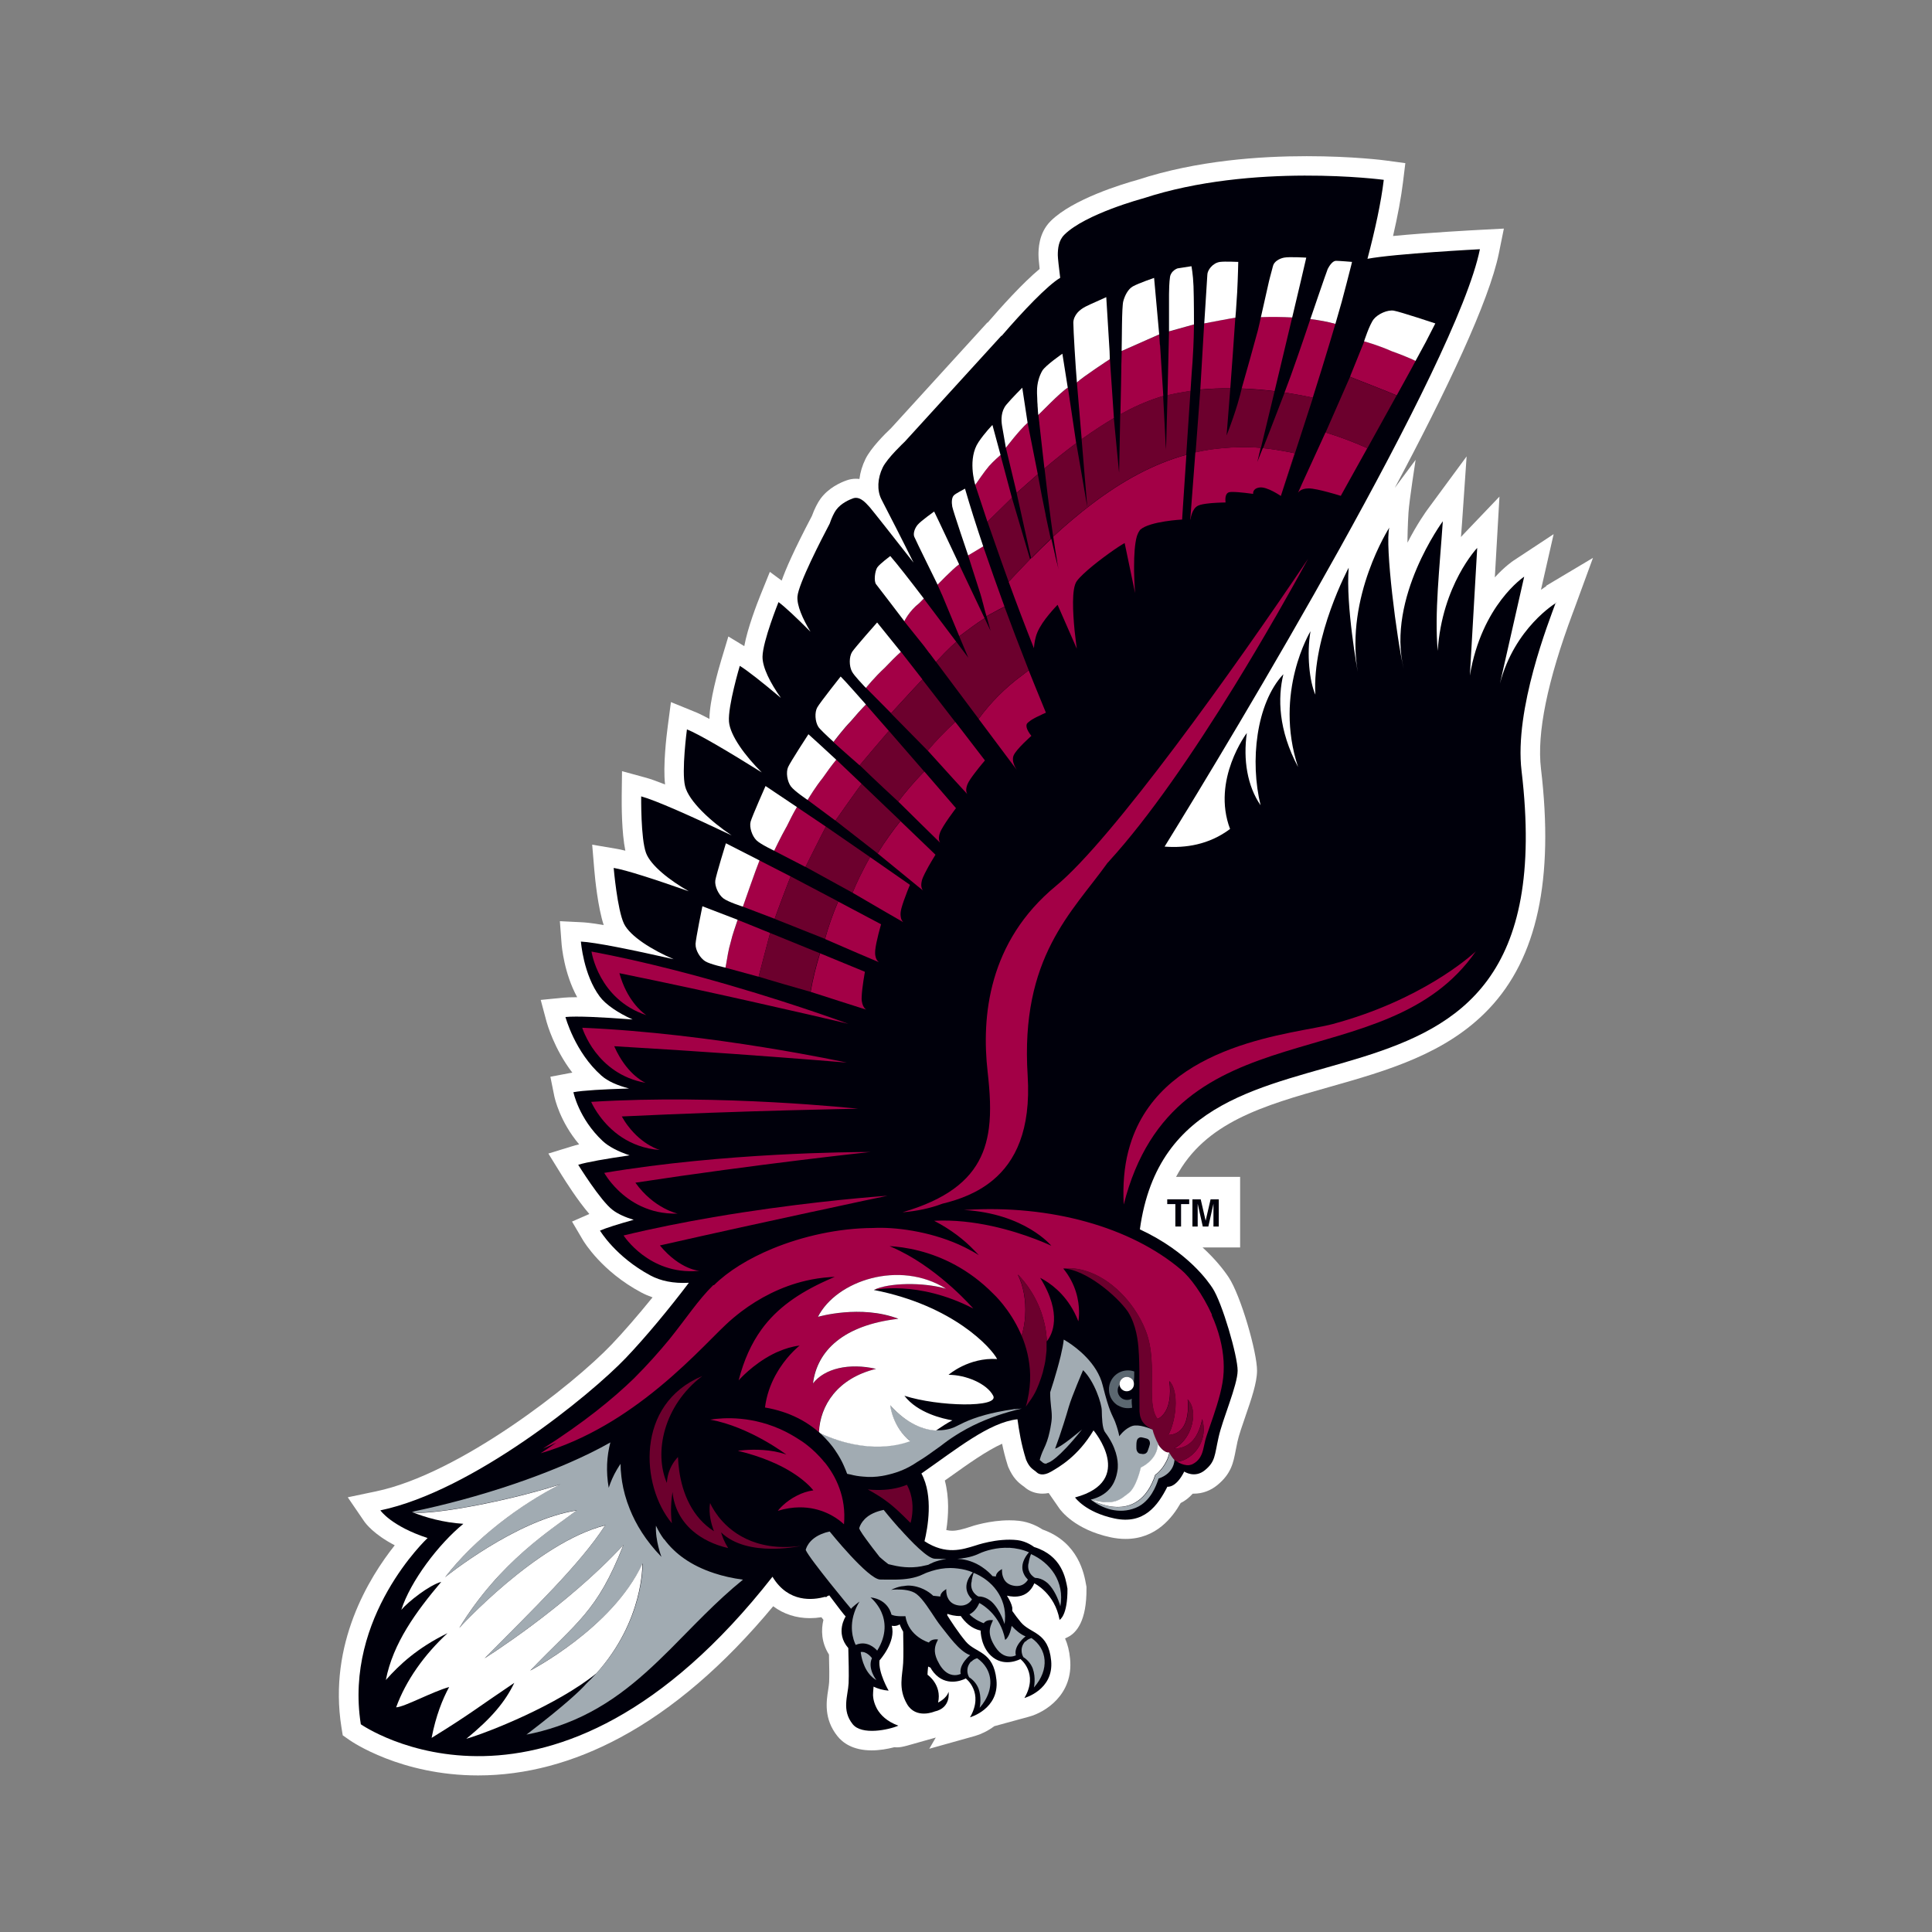<?xml version="1.0" encoding="UTF-8"?>
<svg id="Layer_1" xmlns="http://www.w3.org/2000/svg" viewBox="0 0 250 250">
  <rect x="0" y="0" width="250" height="250" fill="#808080" stroke="none"/>
  <defs>
    <style>
      .cls-1 {
        fill: #00000b;
      }

      .cls-2 {
        fill: #a30046;
      }

      .cls-3 {
        fill: #5b6770;
      }

      .cls-4 {
        fill: #a1abb2;
      }

      .cls-5 {
        fill: #fff;
      }

      .cls-6 {
        fill: #6c002d;
      }
    </style>
  </defs>
  <path class="cls-5" d="M200.07,75.87s-.29.18-.67.45l1.64-7.2-5.19,3.42c-.1.07-1.12.75-2.42,2.17l.6-10.45-4.7,4.92s-.13.13-.28.31c.05-.62.09-1.24.14-1.87l.59-8.56-5.09,6.91c-.12.17-1.29,1.77-2.56,4.25-.01-.59.03-2.39.13-3.92.1-1.53.92-6.81.92-6.8l-2.7,3.64c6.65-12.48,12.22-24.16,13.48-30.4l.64-3.16-3.22.17c-.34.02-6.52.34-11.12.79.62-2.68,1.05-5.01,1.29-6.98l.3-2.45-2.45-.33c-.18-.03-4.35-.57-10.31-.57s-14.16.53-21.88,3.06c-1.96.54-8.39,2.49-11.25,5.33-1.59,1.58-1.58,3.72-1.58,4.42,0,.16,0,.45.15,1.78-2.19,1.81-5.01,4.95-6.73,6.95l-.03-.02-12.46,13.67c-.82.77-2.62,2.57-3.32,4-.41.84-.67,1.71-.78,2.58-.15-.02-.3-.03-.45-.03-.41,0-.81.07-1.18.2-.83.29-2.37.98-3.4,2.38-.38.52-.8,1.35-1.12,2.24-2.32,4.41-3.4,6.91-3.91,8.36l-1.53-1.13-1.21,2.99c-.43,1.07-1.67,4.26-2.1,6.62l-2.06-1.25-.93,3.09c-.37,1.23-1.5,5.19-1.52,7.58-1.21-.65-1.72-.86-1.99-.96l-2.99-1.22-.42,3.2c-.16,1.23-.62,5.06-.34,7.46-1.06-.42-1.88-.71-2.46-.87l-3.11-.85-.04,3.23c-.01,1.17-.01,4.7.47,7.06-.44-.11-.81-.19-1.11-.24l-3.18-.54.27,3.22c.1,1.2.47,4.89,1.22,7.18-1.82-.31-2.51-.34-2.84-.36l-2.83-.14.21,2.82c.03.44.34,3.94,2.03,7.02h-.12c-.68,0-1.23.02-1.67.06l-2.93.29.76,2.84c.05.17.95,3.47,3.33,6.57-.13.02-.24.04-.35.06l-2.49.47.5,2.48c.08.37.73,3.31,3.22,6.27-.34.08-.64.16-.89.24l-3.09.95,1.7,2.75c.55.88,2.09,3.32,3.6,5.07l-2.24.98,1.43,2.43c.1.16,2.41,4.02,7.52,6.74.47.25.96.46,1.47.64-1.85,2.28-3.7,4.42-5.27,6.07-5.09,5.34-19.73,16.78-30.5,19.03l-3.67.77,2.11,3.09c.23.34,1.3,1.73,3.97,3.12-3.33,4.19-8.61,12.76-6.9,23.54l.17,1.05.87.61c.27.19,6.64,4.58,16.65,4.58,6.15,0,12.34-1.65,18.4-4.91,6.81-3.66,13.45-9.36,19.78-16.98,1.35,1.01,2.97,1.54,4.75,1.54.49,0,.99-.04,1.49-.12.1.12.18.24.26.34-.31,1.29-.28,2.92.72,4.49.05,1.68.05,2.93.02,3.57-.01.27-.07.61-.12.97-.24,1.51-.59,3.78,1.19,6.01.67.85,1.99,1.85,4.44,1.85,1,0,2.06-.18,2.93-.41.11.01.21.02.32.02.38,0,.78-.07,1.39-.24l3.65-1.03-.84,1.45,5.93-1.66c.7-.2,1.61-.61,2.48-1.26l4.53-1.24c2.02-.55,5.73-2.82,5.28-7.47-.1-1.06-.33-1.93-.65-2.64l.34-.17c1.13-.55,2.47-2.09,2.43-6.31v-.21s-.04-.2-.04-.2c-.24-1.39-.96-5.55-5.64-7.21-.58-.38-1.66-.96-3.01-1.12-.42-.05-.85-.07-1.3-.07-2.5,0-4.77.73-5.21.89l-.09.03c-.72.22-1.4.43-2.09.43-.2,0-.45-.02-.76-.09.29-1.87.4-4.21-.19-6.41.23-.16.45-.32.68-.48,2.41-1.72,4.73-3.37,6.73-4.28.18.88.41,1.81.73,2.82l.04.12.05.12c.59,1.36,1.24,1.93,1.87,2.39.08.06.14.1.18.13.62.57,1.47.88,2.36.88.27,0,.53-.03.8-.08l1.37,1.98c.19.28,2.02,2.76,6.65,3.75.66.14,1.31.21,1.93.21,3.97,0,6.08-2.81,7.13-4.65.49-.24,1.03-.62,1.56-1.21.05,0,.11,0,.16,0,1.1,0,2.15-.39,3.04-1.12,1.78-1.47,2.05-2.87,2.36-4.49.06-.33.14-.7.23-1.13.18-.82.61-2.07,1.03-3.28.77-2.23,1.49-4.33,1.5-5.87.02-2.36-2.1-9.75-3.68-12.12-.64-.96-1.73-2.35-3.37-3.85h4.86v-9.13h-8.29c3.75-7.07,11.33-9.23,19.83-11.63,7.45-2.11,15.14-4.29,20.67-10.13,6.23-6.58,8.42-16.74,6.72-31.06-.55-4.59.83-11.35,4.1-20.11.08-.22.15-.41.21-.56l2.42-6.61-6.04,3.6Z"/>
  <g>
    <polygon class="cls-1" points="152.83 158.71 152.83 155.81 153.88 155.81 153.88 155.19 151.04 155.19 151.04 155.81 152.09 155.81 152.09 158.71 152.83 158.71"/>
    <path class="cls-1" d="M157.02,156.33v2.38h.69v-3.52h-1.06l-.64,2.77-.64-2.77h-1.07v3.52h.68v-2.38c0-.07,0-.16,0-.29,0-.12,0-.22,0-.28l.66,2.95h.72l.66-2.95c0,.07,0,.16,0,.28,0,.12,0,.22,0,.29Z"/>
    <path class="cls-1" d="M201.35,78.02s-5.37,3.2-7.26,10.44l3.14-13.84s-5.51,3.63-7.03,12.8l.95-16.52s-4.55,4.77-5.11,13.32c-.43-4.93.25-10.72.66-16.77,0,0-7.3,9.9-5.06,19.09-.88-3.63-2.47-16.11-1.86-18.27,0,0-5.74,8.92-4.09,18.66,0,0-1.57-8.53-1.17-13.47,0,0-4.76,8.86-4.31,16.43-.77-1.72-1.14-5.26-.63-8.21,0,0-4.8,7.89-1.61,17.57-2.56-4.8-2.64-8.95-1.9-12.01-.02.04-.04.09-.06.13.03-.08.05-.12.05-.12-3.53,3.79-4.33,11.28-2.94,16.95-1.72-2.47-2.27-5.91-1.78-9.35,0,0-4.58,6.04-2.17,12.42-2.73,2.05-5.8,2.49-8.47,2.28,8.88-14.34,37.82-62.53,40.8-77.3,0,0-11.01.57-14.55,1.24.98-3.71,1.76-7.28,2.11-10.22,0,0-16.97-2.26-31.13,2.4-.04.01-7.49,2-10.21,4.71-.75.75-.84,1.8-.84,2.64,0,.37.15,1.64.31,2.93-1.64.97-4.81,4.3-7.61,7.55l.03-.09-12.52,13.73c-.09.09-2.26,2.12-2.86,3.34-.69,1.41-.76,2.98-.18,4.12l.31.61c.72,1.39,2.16,4.18,3.85,7.59-2.22-2.84-5.25-6.68-5.66-7.16-.64-.73-1.19-1.22-1.79-1.22-.12,0-.24.02-.36.06-.45.16-1.56.62-2.2,1.5-.25.33-.59,1.03-.84,1.78-1.04,1.97-4.05,7.8-4.17,9.44-.08,1.15.66,2.85,1.69,4.55-1.83-1.84-3.3-3.22-4.14-3.84,0,0-2.04,5.06-2.07,7.06-.02,1.4,1.02,3.43,2.38,5.34-2.39-2.01-4.31-3.53-5.32-4.15,0,0-1.56,5.23-1.4,7.22.14,1.8,2.12,4.47,4.24,6.57-4.4-2.75-8.1-4.93-9.68-5.57,0,0-.72,5.41-.24,7.35.47,1.94,3.34,4.58,6,6.35,0,0,.02.01.03.02-5.32-2.53-9.9-4.56-11.71-5.05,0,0-.07,5.46.63,7.33.6,1.61,3.04,3.53,5.53,4.95-4.47-1.57-8.14-2.76-9.72-3.02,0,0,.47,5.44,1.34,7.23.8,1.63,3.66,3.4,6.42,4.58-5.52-1.25-10.18-2.19-12-2.28,0,0,.32,4.3,2.45,7.13.78,1.04,2.37,2.11,4.24,2.95-4.06-.31-7.28-.46-8.69-.32,0,0,1.21,4.54,4.65,7.58.83.74,2.08,1.28,3.58,1.67-3.35.1-5.97.25-7.2.48,0,0,.69,3.41,3.78,6.31.75.71,2.01,1.37,3.49,1.86-3.1.45-5.51.87-6.65,1.22,0,0,2.87,4.65,4.46,5.85.65.5,1.61.94,2.72,1.27-2,.56-3.54,1.04-4.36,1.4,0,0,2,3.38,6.54,5.81,1.29.69,2.94,1.05,4.96.94-2.56,3.38-5.58,7.02-8.13,9.7-4.63,4.86-19.89,17.26-31.79,19.75,0,0,1.4,2.04,6.11,3.58,0,0-10.85,10.14-8.64,24.1,0,0,24.71,17.34,53.27-19.09,2.06,3.42,5.29,3.02,6.78,2.6.05.04.13.03.28-.01v-.07c.11-.04.21-.08.29-.11,1.08,1.45,1.97,2.6,2.12,2.73,0,0-1.4,2.1.34,4.09.04,1.44.09,3.51.04,4.54-.08,1.66-.93,3.49.53,5.31,1.17,1.46,4.64.74,5.91.19-1.49-.54-2.3-1.38-2.75-2.15-.04-.09-.09-.17-.13-.26-.42-.86-.4-1.58-.4-1.58,0-.15.02-.54.07-1.06.55.27,1.2.46,1.95.52,0,0-1.37-2.34-1.18-3.92,0,0,2.17-2.4,1.58-4.48,0,0,.56.14,1.03-.18,0,0,.14.41.45.95.03,1.39.05,3.13,0,4.04-.09,1.66-.67,3.29.49,5.31,1.16,2.02,3.57.98,3.57.98,2.18-.47,1.81-2.55,1.81-2.55-.24.87-1.35,1.39-1.35,1.39.52-2.32-1.37-3.6-1.37-3.6,0-.15.02-.54.08-1.06.1.05.2.09.3.14.24.44.58.88,1.05,1.23,1.65,1.22,3.52.17,3.52.17,0,0,2.41,1.82.55,5.03,0,0,3.8-1.07,3.42-4.84-.39-3.77-2.68-3.43-3.97-4.97-1.02-1.22-2.03-2.8-2.4-3.4,0-.06.02-.12.02-.18.31.11.99.32,1.73.28.54.79,1.38,1.64,2.57,1.88,0,0-.01,2.27,1.63,3.5,1.64,1.23,3.52.19,3.52.19,0,0,2.4,1.84.52,5.04,0,0,3.81-1.04,3.46-4.82-.36-3.78-2.65-3.45-3.94-5-.38-.45-.75-.96-1.09-1.44,0-.14,0-.28,0-.43-.07-.42-.33-.97-.69-1.55,1,.24,2.73.32,3.54-1.6,0,0,2.66,1.29,3.27,4.73,0,0,1.05-.51,1.02-4.04-.24-1.37-.73-4.28-4.32-5.39,0,0-.94-.75-2.17-.89-2.61-.3-5.45.71-5.45.71-1.67.51-3.78,1.24-6.56-.57.4-1.63,1.19-5.86-.4-8.76,4.59-3.19,8.77-6.61,12.43-7.02.21,1.49.47,3.2,1.12,5.25.49,1.14.92,1.2,1.42,1.66.19.17.77.48,1.81-.13,1.04-.61,3.46-1.95,5.49-5.34,0,0,5.54,6.54-2.39,8.68,0,0,1.33,1.92,5.11,2.72,3.79.8,5.57-1.61,6.84-4.11,0,0,1.1.21,2.18-1.96,0,0,1.36.92,2.69-.19,1.34-1.11,1.22-1.85,1.75-4.23.52-2.38,2.45-6.73,2.47-8.63.01-1.9-2.01-8.84-3.26-10.71-.48-.72-3.1-4.65-9.39-7.58,4.65-33.77,55.74-5.93,49.39-59.32-.96-8.01,3.56-19.4,4.44-21.82Z"/>
  </g>
  <path class="cls-3" d="M144.69,181.87c.57.34,1.21.42,1.81.29-.04-.33-.08-.76-.05-1.17-.37.21-.83.22-1.23-.01-.58-.35-.77-1.1-.42-1.68.02-.03.04-.07.06-.1-.02-.19.02-.4.13-.57.26-.44.84-.59,1.28-.32.24.15.39.38.44.64,0,0,0,0,0,0,0,0,0,.01,0,.02.05-.52.07-1.06.06-1.5-1.08-.38-2.31.03-2.93,1.06-.26.44-.37.92-.34,1.39.04.79.46,1.54,1.19,1.97Z"/>
  <g>
    <path class="cls-2" d="M149.06,184.95s-.01,0-.02,0l.06.03c-.12-.07-.27-.16-.41-.25.13.08.26.16.37.23Z"/>
    <path class="cls-2" d="M104.88,128.34c1.21.39,2.49.8,3.64,1.17,1.15.37,2.15.69,2.82.9.43.13.72.22.8.25,0,0,0,0-.02,0-.07-.03-.28-.17-.44-.52-.07-.16-.13-.36-.17-.63-.02-.14-.02-.31-.01-.51.04-1.2.42-3.24.42-3.24,0,0-.02,0-.04-.02,0,0-.02,0-.03-.02-.39-.16-2.24-.92-4.71-1.94-.04-.01-.07-.03-.11-.05-.3-.12-.6-.25-.91-.37-.54,1.73-.94,3.39-1.22,4.99Z"/>
    <polygon class="cls-2" points="163.43 57.99 163.43 57.99 163.43 57.99 163.43 57.99 163.43 57.99"/>
    <path class="cls-2" d="M167.57,58.66s-.02,0-.02,0h0s.02,0,.02,0h0Z"/>
    <path class="cls-2" d="M154.05,67.23s.14-1.38.96-1.79c.31-.16.89-.25,1.5-.31.1-.01.2-.02.3-.03.91-.07,1.78-.08,1.78-.08,0,0-.11-.67.12-1.06.08-.13.19-.23.36-.27.09-.02.2-.03.33-.03.92-.02,2.76.25,2.76.25,0,0-.14-.69.83-.83.96-.14,2.75,1.1,2.75,1.1,0,0,0,0,0,0l1.79-5.53c-.53-.12-1.06-.22-1.59-.31-.3-.05-.61-.1-.91-.15-.54-.08-1.09-.16-1.62-.21-.05.12-.1.26-.15.37.01-.03.02-.06.03-.08-.01.03-.02.06-.03.08-.25.63-.45,1.13-.57,1.43,0,0,.03-.14.1-.39.07-.28.17-.69.29-1.22l-.03.12c-.22.94-.36,1.49-.36,1.49l.36-1.49c.03-.11.05-.22.08-.34-1.75-.15-3.44-.11-5.09.05-.47.05-.94.09-1.4.16-.66.1-1.31.22-1.96.37h0s-.66,8.69-.66,8.69Z"/>
    <path class="cls-2" d="M133.42,72.23s-.09.09-.13.13c-.08.08-.58.6-1.15,1.21-.54.57-1.08,1.13-1.62,1.72,1.01,2.77,2.11,5.68,3.27,8.59.05-.64.16-1.37.44-2.04.33-.79.94-1.65,1.5-2.32.6-.73,1.12-1.26,1.12-1.26l2.49,5.68s-.15-1.02-.29-2.37c-.11-1.13-.21-2.49-.2-3.68.01-1.2.14-2.23.49-2.7.19-.26.48-.57.83-.9,1.45-1.38,3.94-3.16,5-3.81.15-.09.27-.16.36-.21l1.35,6.47s-.1-1.28-.13-2.84c0-.19,0-.39,0-.6,0-1.41.08-2.94.36-3.91.02-.08.05-.14.08-.21.06-.18.14-.32.22-.44.05-.07.09-.15.14-.2,0,0,0,0,0,0,0,0,0,0,0,0,1.24-1.1,5.42-1.31,5.42-1.31,0,0,0-.01,0-.04,0,0,0-.01,0-.02,0-.1.02-.33.04-.66.01-.17.02-.37.04-.6,0-.06,0-.11.01-.17.1-1.55.27-4.12.46-6.89-4.29,1.18-8.32,3.4-12.25,6.39-1.67,1.27-3.33,2.67-4.98,4.2.16,1.11.32,2.15.48,3.06,0,.03,0,.05.01.08,0,.06.02.12.03.17,0,.06.02.11.03.17,0,.01,0,.02,0,.04,0,.03.01.06.02.1.01.07.02.13.04.19,0,.04.02.08.02.11.01.06.03.13.04.19,0,0,0,0,0,0,0,.04.01.07.02.11.01.05.02.1.03.15,0,.01,0,.03,0,.04,0,.02,0,.04.01.06,0,0,0,.02,0,.03.02.07.03.13.04.2,0,.02.01.05.02.08.01.06.03.13.04.19,0,.02.01.05.02.07.02.07.03.13.05.19,0,.02,0,.03.01.05,0,.04.02.08.03.12,0,0,0-.02,0-.03,0,0,0,0,0,0,0-.01,0-.02,0-.04,0,0,0-.01,0-.02,0,0,0-.01,0-.02,0-.01,0-.03-.01-.04,0,0,0-.01,0-.02,0-.02-.01-.05-.02-.07,0-.03-.02-.06-.03-.1,0-.03-.01-.06-.02-.09,0,0,0-.02,0-.03,0-.03-.01-.06-.02-.09,0,0,0-.02,0-.03-.01-.03-.02-.06-.03-.1,0-.03-.02-.07-.03-.11-.01-.05-.03-.11-.04-.16-.01-.04-.02-.08-.03-.13,0,0,0,0,0-.01-.01-.05-.03-.11-.04-.17,0-.04-.02-.09-.03-.13-.02-.08-.04-.15-.06-.23-.01-.04-.02-.07-.03-.11-.02-.09-.05-.19-.07-.28,0-.04-.02-.06-.03-.1-.02-.11-.05-.22-.08-.33,0-.03-.01-.06-.02-.09-.03-.13-.07-.27-.1-.41,0-.01,0-.02,0-.03-.15-.64-.32-1.36-.5-2.16h0s0,0,0,0c-.82.77-1.64,1.58-2.46,2.41-.03.03-.06.06-.09.09ZM137.22,74.86s.01.04.02.06c0-.01,0-.03-.01-.04,0,.02.01.05.02.08,0,0,0-.03-.02-.09,0,0,0,0,0,0,0,0,0,0,0,0,0,0,0,0,0,0Z"/>
    <polygon class="cls-2" points="109.64 190.73 109.64 190.73 109.64 190.73 109.64 190.73 109.64 190.73"/>
    <path class="cls-2" d="M106.69,189.22c-1.54-1.92-3.21-2.9-3.21-2.9-.21-.14-.42-.26-.62-.39-.42-.25-.83-.48-1.24-.69-4.15-2.06-7.96-1.82-9.72-1.54,5.1.92,9.85,4.52,9.85,4.52,0,0,0,0,0,0h0c-1.95-.7-4.18-.67-5.39-.58-.55.04-.88.09-.88.09.79.19,1.52.4,2.2.62.68.22,1.31.45,1.88.69.29.12.56.24.83.36.8.37,1.48.74,2.07,1.11,1.54.96,2.4,1.86,2.79,2.34h0s0,0,0,0c-.79.11-1.49.36-2.08.66-.79.39-1.42.87-1.84,1.26-.45.41-.68.73-.68.73,1.01-.31,1.94-.44,2.78-.45,2.82-.03,4.72,1.29,5.45,1.9.22.18.33.3.33.3.16-1.77-.1-3.32-.59-4.67-.48-1.34-1.18-2.46-1.92-3.37Z"/>
    <path class="cls-2" d="M83.62,131.35s-.04-.02-.1-.07c-.47-.33-2.41-1.87-3.37-5.35,6.14,1.25,11.98,2.52,16.83,3.61,2.94.66,5.52,1.25,7.58,1.72,1.9.44,3.36.79,4.24.99.63.15.97.23.97.23,0,0-.26-.1-.75-.27-2.6-.94-11.63-4.11-22.15-6.78-3.35-.85-6.84-1.65-10.33-2.3,0,0,.9,6.18,7.09,8.23Z"/>
    <path class="cls-2" d="M190.92,123.15c-.75.69-7.09,6.3-18.47,9.36-4.78,1.29-21.58,2.28-26.01,15.01-.16.47-.31.96-.44,1.46-.26,1.01-.44,2.08-.54,3.23-.1,1.15-.12,2.37-.05,3.66,6.58-26.01,33.91-15.85,45.58-32.8,0,0-.02.02-.07.07Z"/>
    <path class="cls-2" d="M75.73,133.95c.13.29.31.63.52,1s.48.77.79,1.18c1.25,1.64,3.3,3.42,6.51,3.99,0,0-1.83-.73-3.4-3.42-.23-.4-.46-.83-.67-1.32h0c5.52.32,10.81.67,15.36.99,8.69.62,14.73,1.13,14.74,1.13,0,0-17.42-3.8-34.24-4.51,0,0,.03.09.09.26.06.17.16.4.29.69Z"/>
    <path class="cls-2" d="M76.5,142.58s.15.36.48.91c.16.27.37.59.63.94,1.27,1.73,3.73,4.09,7.8,4.38-.04,0-2.24-.59-4.15-3.12-.28-.36-.54-.77-.8-1.22,16.08-.77,30.57-1,30.57-1,0,0-17.72-1.94-34.52-.89Z"/>
    <path class="cls-2" d="M87.62,157.04s.05,0,.07,0c0,0-3.07-.64-5.47-4,15.91-2.43,30.39-3.97,30.39-3.97,0,0-.07,0-.2,0-2.02,0-18.66.08-34.22,2.7,0,0,.57,1.05,1.76,2.21,1.52,1.49,4.04,3.15,7.67,3.06Z"/>
    <path class="cls-2" d="M106.01,156.62c1.01-.22,1.96-.42,2.82-.61.58-.12,1.12-.24,1.62-.35.5-.11.97-.21,1.39-.3.43-.09.81-.17,1.15-.24,1.19-.25,1.85-.39,1.85-.39,0,0-.28.02-.8.06-2.65.2-11.56.97-21.74,2.71-3.78.65-7.74,1.43-11.61,2.37,0,0,3.27,5.09,9.56,4.59.1,0,.19,0,.29-.01,0,0-2.52-.11-5.15-3.29,7.36-1.67,14.29-3.18,19.57-4.32.35-.08.7-.15,1.04-.22Z"/>
    <path class="cls-2" d="M165.04,79.85c1.5-2.61,2.92-5.15,4.23-7.54-9.64,14.36-25.42,36.39-32.61,42.31-8.79,7.24-9.67,16.94-8.86,24.08.3,2.65.45,5.1.16,7.3-.06.44-.13.87-.23,1.3-.19.85-.45,1.65-.82,2.42-1.45,3.07-4.44,5.49-10.13,7.15,1.84-.15,3.58-.51,5.16-1.11,2.21-.53,4.57-1.41,6.54-3.05,2.88-2.4,4.94-6.43,4.5-13.52-.98-15.36,5.77-21.15,10.33-27.53,0-.01.02-.02.03-.03.06-.07.13-.14.2-.21,0,0,0,0,0,0,0,0-.01,0-.02.01,0,0,0,0,0,0,0,0,0,0,0,0,5.18-5.67,10.91-14.06,16.18-22.61,1.85-3.01,3.65-6.04,5.34-8.98Z"/>
    <path class="cls-2" d="M156.84,170.15c-1.25-2.75-2.84-4.86-3.97-5.82-6.54-5.57-16.95-8.46-27.91-7.77-.08,0-.16,0-.24.01,7.92.46,11.32,4.63,11.32,4.63h0s0,0,0,0c0,0-.79-.38-2.11-.88-2.76-1.05-7.87-2.63-13.05-2.35,2.19,1.14,3.89,2.46,5.23,3.87.18.19.38.38.55.58,0,0,0,0,0,0,0,0,0,0,0,0-.31-.2-.63-.39-.96-.57,0,0,0,0-.01,0-.53-.29-1.07-.57-1.62-.81-3.9-1.73-8.31-2.29-11.1-2.14-4.44.02-9.08,1.05-13.03,2.68-3.07,1.27-5.73,2.91-7.55,4.72h0s-.07,0-.1,0c-1.97,1.94-3.46,4.26-5.69,7.03-1.29,1.56-2.78,3.25-4.57,5.04-2.78,2.69-6.49,5.71-11.79,9.09.58-.24,1.16-.5,1.74-.78,0,0,0,0,0,0,0,0,0,0,0,0-.65.45-1.32.91-2.02,1.37.74-.21,1.47-.45,2.19-.72,2.87-1.05,5.52-2.45,7.94-4,1.21-.78,2.35-1.59,3.43-2.41,4.87-3.71,8.43-7.66,10.39-9.5.61-.58,1.29-1.15,2.01-1.7,2.3-1.74,5.15-3.25,8.38-4,1-.23,2.03-.39,3.1-.46.21-.01.41-.03.62-.04h0c-.36.15-.71.31-1.06.47-3.66,1.66-6.43,3.6-8.42,6.34-1.3,1.8-2.28,3.94-2.96,6.59,0,0,1.79-2.06,4.45-3.41.14-.07.27-.14.41-.2.09-.04.19-.08.29-.12.85-.37,1.77-.66,2.74-.77h0s0,0,0,0c0,0-1.35,1.04-2.58,2.93-.15.24-.3.48-.45.75-.04.08-.09.15-.13.23-.61,1.14-1.12,2.52-1.32,4.1.79.13,1.53.32,2.22.54.35.11.68.23,1,.36,1.53.62,2.77,1.43,3.77,2.31-.01,0-.02-.02-.03-.03.17-3.39,2.33-6.93,7.39-8.17-3.52-.8-6.68-.04-8.16,1.88.53-4.24,3.95-7.54,11.05-8.36-4.88-1.87-10.41-.25-10.41-.25,2.4-4.7,10.58-7.41,16.57-3.64-2.96-.88-7.45-.79-9.34.16,0,0,5.68-1.33,12.89,2.39,0,0-4.13-4.79-9.48-7.45-.44-.22-.89-.43-1.35-.62.93.05,2.29.2,3.9.62,2.8.73,6.33,2.29,9.55,5.57,0,0,2.1,1.92,3.51,5.1.05.1.09.21.13.31.25-.84.41-1.72.46-2.6v-.06c.11-1.87-.21-3.74-.96-5.26,0,0,0,0,.01.01,0,0,0,0,.01.01,0,0,.02.02.03.03,0,0,.01.01.02.02.02.02.04.04.07.07,0,0,0,0,0,0,.03.03.06.06.1.1,0,0,.02.02.03.03.03.03.06.06.09.1.01.01.03.03.04.04.04.04.08.09.12.14,0,0,.01.02.02.03.05.06.11.12.16.19.01.01.02.03.04.04.04.05.09.11.14.17.02.02.03.04.05.07.05.06.1.13.15.2.01.02.03.03.04.05.06.09.13.18.2.27.01.02.02.03.03.05.05.08.11.16.17.25.02.03.04.05.05.08.05.08.11.17.16.25.02.02.03.05.05.07.07.11.14.23.21.35,0,0,0,.02.01.02.06.11.12.22.19.34.02.03.04.07.05.1.05.1.11.2.16.31.01.03.03.07.05.1.13.27.26.56.38.86.01.04.03.07.04.11.05.12.09.24.14.36.01.04.03.08.04.12.11.32.21.65.3.99.01.04.02.08.03.12.03.14.07.27.1.42,0,.05.02.09.03.14.03.16.07.32.09.49,0,.02,0,.04.01.06.03.19.05.38.08.58,0,.04,0,.07.01.11.01.16.03.32.04.48,0,.05,0,.1,0,.16,0,.06,0,.11,0,.16.03-.03.06-.07.1-.12.56-.74,2.01-3.37-.94-8.11.01,0,.03.01.04.02,1.23.64,3.08,1.95,4.38,4.45.19.36.36.75.52,1.16,0,0,.07-.35.09-.93,0-.12,0-.24,0-.37-.02-1.33-.37-3.49-2.04-5.53h0s0,0,0,0c1.85-.18,3.67.4,5.31,1.44,1.48.95,2.81,2.27,3.83,3.77.61.88,1.11,1.82,1.49,2.77.58,1.45.76,3.01.81,4.51.09,2.88-.29,5.58.74,6.97.17-.07.32-.16.46-.27.01-.01.03-.02.04-.03.03-.03.05-.06.08-.09.98-.9,1.21-2.79.95-4.51,0,0,0,0,0,0h0c1.35,1.35.84,5.27-.13,6.98,1.17-.04,1.82-.69,2.17-1.5.58-1.34.34-3.1.34-3.1,0,0,0,0,0,0,0,0,0,0,0,0,.93.94.9,2.81.15,4.33-.41.83-1.04,1.57-1.85,1.98-.01.02-.02.02-.03.03,0,0-.02.02-.03.03,1.92-.02,2.83-1.32,3.28-2.53.18-.47.29-.93.36-1.29,0,0,0,0,0,0,0,0,0,0,0,0,.31,1.06.23,2.03-.08,2.84-.58,1.56-2,2.57-3.18,2.67,0,0,.01,0,.01,0,0,0,0,0,.01,0l.28.15c.37.18.84.34,1.29.29.02,0,.05-.02.07-.02.12-.02.25-.05.36-.11.43-.22.71-.49.92-.8.42-.62.51-1.39.71-2.23.21-.85.91-2.61,1.51-4.57.29-.94.56-1.93.72-2.88.33-1.86.18-3.83-.3-5.72-.27-1.07-.64-2.11-1.09-3.1Z"/>
    <path class="cls-2" d="M98.17,126.38s0,0,0,0c0,0,1.16-4.49,1.44-5.49.02-.07.04-.13.05-.16-.33-.13-.66-.27-.99-.4-.59-.24-1.16-.47-1.72-.7-.52-.21-1.02-.41-1.5-.6h0s0,0,0,0c-.29.89-.66,1.87-.88,2.83-.36,1.16-.46,2.13-.59,2.81l-.1.55h0s4.29,1.17,4.29,1.17Z"/>
    <path class="cls-2" d="M111.25,99.02h0s0,0,0,0c0,0,0,0,0,0,0,0,.06-.07.16-.19.58-.69,2.53-3.01,3.32-3.91.14-.17.25-.29.3-.33-1.05-1.21-2.08-2.38-2.98-3.41-.66.66-1.34,1.43-1.97,2.18-.88.92-2,2.38-2.23,2.67,1.35,1.24,2.95,2.62,3.31,2.94l.08.07Z"/>
    <path class="cls-2" d="M119.46,99.97c-1.21,1.26-2.28,2.51-3.22,3.76.19.18.38.37.57.56,1.61,1.59,3.28,3.24,4.19,4.12.18.18.34.33.45.44,0,0,0,.01.01.01.01.01.02.02.03.03.04.03.07.06.1.09.03.03.07.07.08.08,0,0-.21-.23-.17-.72.01-.17.05-.36.14-.6.34-.92,2.06-3.16,2.06-3.16,0,0,0,0-.01-.02t0,0c-.21-.24-1.9-2.21-4.08-4.73-.04.05-.09.09-.13.14Z"/>
    <path class="cls-2" d="M114.01,119.59s0,0-.02,0c0,0,0,0,0,0-.25-.13-2.55-1.36-5.53-2.93-.71,1.67-1.27,3.28-1.7,4.85.77.34,1.57.68,2.35,1.02.39.17.77.33,1.13.49s.72.31,1.05.45c1.32.57,2.29.98,2.47,1.05,0,0-.13-.07-.26-.25-.09-.13-.18-.33-.23-.61-.02-.11-.03-.22-.03-.35,0-.09,0-.19.01-.31.1-1.14.76-3.39.76-3.39Z"/>
    <path class="cls-2" d="M102.31,113.41c-.63-.33-2.33-1.2-4.04-2.07-.4.92-2.15,5.98-2.15,5.98l4.12,1.57c.13-.42,1.86-5.02,2.07-5.49Z"/>
    <path class="cls-2" d="M103.99,112.07l.24.11s2.38-4.77,2.64-5.21c0,0-.01,0-.02-.02-.6-.41-2.16-1.46-3.74-2.52-.47.8-.93,1.7-1.35,2.57-.74,1.31-1.59,3.09-1.59,3.09l3.78,1.95s.04.02.04.02Z"/>
    <path class="cls-2" d="M116.6,118.83c-.05-.19-.09-.43-.06-.76.01-.15.06-.35.11-.56.15-.56.41-1.28.64-1.87.04-.09.07-.18.1-.27.2-.51.36-.87.36-.87,0,0-.9-.63-2.3-1.6-.14-.1-.3-.21-.46-.32-.58-.4-1.22-.85-1.91-1.33-.16-.11-.32-.22-.49-.34,0,0,0,0,0,0-.49.85-.92,1.69-1.33,2.52-.34.7-.66,1.4-.94,2.09,2.9,1.7,6.25,3.64,6.58,3.82,0,0-.2-.14-.31-.51Z"/>
    <path class="cls-2" d="M107.83,105.99l.28.19h0s.39-.55.9-1.28c.1-.14.2-.28.3-.43.04-.06.08-.11.12-.17.22-.31.45-.63.67-.94.66-.93,1.27-1.77,1.4-1.93-.15-.14-.28-.27-.43-.41-1.01-.96-1.99-1.89-2.86-2.72-.6.72-1.2,1.54-1.75,2.35-.92,1.15-1.69,2.42-1.96,2.86l3.12,2.32.21.15Z"/>
    <path class="cls-2" d="M113.6,110.36s-.03.05-.04.07c0,0,0,0,0,0,1.95,1.6,4.13,3.38,5.22,4.27.18.15.33.27.45.36.12.09.19.15.23.18,0,0-.06-.05-.12-.16-.06-.11-.12-.29-.13-.54,0-.17.02-.37.08-.6.06-.24.2-.56.38-.92.53-1.07,1.38-2.42,1.38-2.42,0,0,0,0-.01-.01-.13-.12-2.03-1.96-4.52-4.34,0,0,0,0,0,0-.51.63-.98,1.26-1.43,1.89-.54.75-1.04,1.5-1.49,2.24Z"/>
    <path class="cls-2" d="M115.3,92.3h0s1.74-1.91,2.95-3.21c.11-.12.22-.23.32-.34.4-.43.7-.74.8-.83-.99-1.27-1.94-2.5-2.79-3.58h0c-.7.62-1.41,1.35-2.08,2.06-1.34,1.23-2.43,2.61-2.44,2.61l3.25,3.28h0Z"/>
    <path class="cls-2" d="M123.61,93.42c-1.33,1.23-2.52,2.46-3.56,3.71,2.26,2.5,4.86,5.37,5.12,5.63,0,0,0,0-.01-.02-.06-.09-.29-.51.05-1.3.16-.38.58-.96,1.01-1.52.6-.79,1.23-1.52,1.23-1.52,0,0-.01-.02-.03-.04-.19-.24-1.24-1.61-2.68-3.49-.35-.46-.73-.94-1.12-1.45Z"/>
    <path class="cls-2" d="M126.63,93.02l4.95,6.62s-.3-.42-.44-.93c-.03-.1-.05-.21-.06-.32-.01-.11-.01-.22,0-.32.01-.11.04-.21.08-.31.33-.81,2.3-2.54,2.3-2.54,0,0-.36-.42-.54-.86-.06-.15-.1-.31-.1-.45,0-.11.03-.22.1-.31.04-.05.1-.1.16-.15.13-.11.29-.23.49-.36,0,0,.01,0,.02-.01,0,0,.01,0,.02,0,.01,0,.02-.01.03-.02.01,0,.03-.02.04-.03.04-.02.07-.04.11-.06.04-.02.07-.04.11-.06.04-.02.07-.04.11-.06.01,0,.02-.01.04-.02.03-.02.07-.04.1-.05.02,0,.03-.02.05-.03,0,0,.01,0,.02-.01,0,0,.01,0,.02,0,.05-.03.11-.06.16-.08,0,0,0,0,.01,0,.35-.18.66-.32.82-.39.03-.01.05-.02.07-.03.02-.01.04-.02.04-.02,0,0,0,0,0,0,0,0,0,0,0,0-.7-1.67-2.23-5.48-2.23-5.48,0,0,0,0,0,0l-.79.61c-2.27,1.67-4.14,3.57-5.69,5.69Z"/>
    <path class="cls-2" d="M120.27,84.51l.85,1.14h0c.36-.38.73-.77,1.11-1.16.07-.07.14-.14.21-.21.42-.42.85-.84,1.3-1.23,0,0,0,0,0,0-1.72-2.28-4.21-5.59-4.21-5.59-.2.22-.58.59-.58.59-1.33,1.03-1.93,2.33-1.94,2.35l2.55,3.18.7.94Z"/>
    <path class="cls-2" d="M121.88,76.92c.5,1.18,1.34,3.24,2.25,5.41,0,0,0,0,0,0,1.03-.77,2.19-1.65,3.28-2.34-.04-.08-.08-.16-.12-.24-1.1-2.31-2.23-4.68-3.19-6.72-.91.66-2.79,2.63-2.79,2.63,0,0,.15.33.35.78.07.15.14.31.21.48Z"/>
    <path class="cls-2" d="M127.18,77.99c.16.62.32,1.28.52,1.88,0,0,0,0,0,0,0,0,0,0,0,0,0,0,0,0,0,0-.01-.05-.03-.09-.04-.14h0c.32-.17.66-.36.99-.54.45-.25.91-.49,1.33-.7-.15-.41-.29-.82-.44-1.22-.64-1.77-1.27-3.53-1.86-5.26-.15-.44-.31-.89-.46-1.32-.61.34-1.95,1.17-1.95,1.17,0,0,.78,2.49,1.59,4.98.11.34.21.73.31,1.13Z"/>
    <path class="cls-2" d="M183.18,46.7s.05-.09.07-.14c.07-.14.14-.26.22-.4-.09.17-.19.35-.29.53,0,0,0,0,0,0,0,0,0,0,0,0Z"/>
    <path class="cls-2" d="M183.92,45.35c.21-.39.41-.75.59-1.09-.18.34-.38.71-.59,1.09,0,0,0,0,0,0,0,0,0,0,0,0Z"/>
    <path class="cls-2" d="M180.73,51.17c.34-.62.68-1.23,1.01-1.83.13-.24.26-.47.39-.71.07-.14.15-.27.22-.4.13-.25.27-.49.4-.73.11-.2.21-.39.31-.58.04-.08.08-.15.13-.23-.95-.44-2.02-.86-3.05-1.24-1.8-.8-3.46-1.25-3.6-1.29l-.88,2.18-.88,2.18-.04.12-.04.12s5.51,2.15,6.03,2.4h0Z"/>
    <path class="cls-2" d="M183.65,45.84s.03-.06.05-.09c0-.01.01-.02.02-.04.04-.07.08-.15.12-.22-.12.21-.24.44-.36.67.02-.03.04-.07.06-.1.04-.07.08-.15.12-.22Z"/>
    <path class="cls-2" d="M173.5,64.17s0-.02.02-.05c.01-.02.02-.04.04-.07.11-.2.37-.65.72-1.3.62-1.12,1.57-2.81,2.65-4.76h0s0,0,0,0c-1.86-.83-3.66-1.5-5.41-2.03h0c-1.12,2.43-2.34,5.12-3.03,6.62-.25.56-.43.96-.5,1.12h0s0,.01,0,.02c0,.01,0,.02-.01.03.01-.02.3-.55,1.38-.55s4.13.96,4.13.96Z"/>
    <path class="cls-2" d="M166.22,50.79h0s0,0,0,0c.53.08,1.05.17,1.56.26.71.13,1.41.26,2.09.41h0c.75-2.36,1.52-4.84,2.23-7.21.24-.79.47-1.58.7-2.34-.93-.25-2.02-.46-3.24-.62,0,0-1.35,4.05-2.55,7.38-.28.77-.55,1.49-.79,2.12Z"/>
    <path class="cls-2" d="M164.93,50.62c.35-1.46.72-2.99,1.08-4.52,1.02-4.24,1.18-4.94,1.2-5.03h0c-1.26-.08-2.63-.09-4.05-.04,0,0,0,.02-.01.05-.05.23-.25,1.18-.39,1.7-.56,2.05-1.42,5.18-2.09,7.49,1.42.05,2.84.17,4.25.34h0Z"/>
    <path class="cls-2" d="M159.85,41.11c-.31.03-4.02.73-4.03.74h0s-.5,8.55-.5,8.55h0c1.27-.11,2.57-.16,3.88-.15.21-2.75.45-6.18.65-9.13Z"/>
    <path class="cls-2" d="M150.09,44.64l-.09-1.36s-.34.15-4.85,2.14h0c-.01.63-.03,1.29-.05,1.96,0,.13,0,.27,0,.4,0-.05,0-.1,0-.15,0,.06,0,.13,0,.19,0,.02,0,.03,0,.05-.02.68-.03,1.37-.04,2.06-.03,1.25-.05,2.5-.08,3.68h0s0,0,0,0c1.64-.91,3.27-1.64,4.85-2.15.23-.07.47-.16.7-.22l-.42-6.61Z"/>
    <path class="cls-2" d="M139.96,56.84s0,0,0,0c.8-.58,1.62-1.13,2.44-1.66.58-.37,1.16-.74,1.74-1.08h0s-.52-7.63-.52-7.63c0,0-3.58,2.35-4.27,3.02.14,1.65.3,3.55.46,5.45.05.63.11,1.27.16,1.9Z"/>
    <path class="cls-2" d="M154.02,50.58s.02,0,.03,0h0c.12-1.88.22-3.3.26-3.73.05-.71.17-2.69.19-4.74,0-.04,0-.08,0-.12h0s-3.23.9-3.23.9l-.19,8.05v.2s0,0,0,0c1.04-.23,1.93-.4,2.94-.55Z"/>
    <path class="cls-2" d="M134.49,54.65s0,.02,0,.04c0,.02,0,.05,0,.08.06.54.22,1.97.43,3.84.07.62.15,1.3.23,2.01,0,0,0,0,0,0h0c1.3-1.1,2.68-2.21,4.11-3.27,0,0,0,0,0,0l-1.08-7.24s0,0,0,0v.05c-1,.63-3.49,3.25-3.81,3.53.03.34.07.64.1.88,0,.02,0,.05.01.08Z"/>
    <path class="cls-2" d="M131.55,63.78l2.74-2.42h0s-.66-3.33-.66-3.33l-.66-3.33c-1.1.97-2.81,3.23-2.81,3.23l1.4,5.84h0Z"/>
    <path class="cls-2" d="M127.79,67.5l3.15-3.09-.74-2.77-.74-2.77s-.93.8-1.49,1.44c-.62.72-1.55,2.08-1.78,2.43l1.58,4.77h.01Z"/>
  </g>
  <g>
    <path class="cls-6" d="M135.45,173.4c0-.05,0-.1,0-.16,0-.16-.02-.32-.04-.48,0-.04,0-.07-.01-.11-.02-.2-.05-.39-.08-.58,0-.02,0-.04-.01-.06-.02-.17-.06-.33-.09-.49,0-.05-.02-.09-.03-.14-.03-.14-.06-.28-.1-.42-.01-.04-.02-.08-.03-.12-.09-.34-.19-.68-.3-.99-.01-.04-.03-.08-.04-.12-.04-.12-.09-.24-.14-.36-.01-.04-.03-.07-.04-.11-.12-.3-.25-.59-.38-.86-.02-.03-.03-.07-.05-.1-.05-.1-.11-.21-.16-.31-.02-.03-.04-.07-.05-.1-.06-.12-.13-.23-.19-.34,0,0,0-.02-.01-.02-.07-.12-.14-.24-.21-.35-.02-.03-.03-.05-.05-.07-.05-.09-.11-.17-.16-.25-.02-.03-.04-.06-.05-.08-.06-.09-.11-.17-.17-.25,0-.02-.02-.03-.03-.05-.07-.09-.13-.18-.2-.27-.01-.02-.02-.03-.04-.05-.05-.07-.1-.13-.15-.2-.02-.02-.04-.04-.05-.07-.05-.06-.09-.12-.14-.17-.01-.01-.02-.03-.04-.04-.05-.07-.11-.13-.16-.19,0,0-.01-.02-.02-.03-.04-.05-.08-.09-.12-.14-.01-.02-.03-.03-.04-.04-.03-.04-.06-.07-.09-.1,0-.01-.02-.02-.03-.03-.04-.04-.07-.07-.1-.1,0,0,0,0,0,0-.03-.03-.05-.05-.07-.07,0,0-.01-.01-.02-.02-.01-.01-.02-.02-.03-.03,0,0,0,0-.01-.01,0,0-.01-.01-.01-.01.75,1.51,1.07,3.39.96,5.26v.06c-.06.88-.22,1.76-.47,2.6.61,1.46,1.05,3.16,1.1,5.06.02,1.06-.09,2.17-.36,3.34-.06.26-.12.52-.2.79h0c.29-.4.52-.72.7-.99.38-.57.61-.99.91-1.75.03-.06.05-.12.08-.19,0,0,0,0,0-.01.2-.51.37-1.01.51-1.5.05-.17.07-.33.11-.49.08-.32.16-.64.21-.95.03-.19.04-.37.07-.56.03-.27.07-.55.09-.81.01-.2,0-.38,0-.57,0-.21.02-.44,0-.64,0,0,0,.02,0,.04,0-.07,0-.14,0-.2Z"/>
    <path class="cls-6" d="M99.66,120.73s-.03.09-.05.16c-.28,1-1.44,5.48-1.44,5.49.6.19,1.95.59,3.29.98,1.72.5,3.41.98,3.41.98.28-1.6.68-3.26,1.22-4.99t0,0l-6.43-2.62Z"/>
    <path class="cls-6" d="M113.56,110.43s.03-.05.04-.07c.46-.74.96-1.49,1.49-2.24.45-.63.92-1.25,1.43-1.89l-1.96-1.87-3.06-2.93c-.18.22-1.2,1.64-2.07,2.87-.04.06-.08.11-.12.17-.1.15-.2.29-.3.43-.51.73-.9,1.28-.9,1.28l.97.76,4.48,3.49Z"/>
    <path class="cls-6" d="M115.03,94.58s-.16.17-.3.33c-.78.9-2.74,3.22-3.32,3.91-.1.12-.16.19-.16.2,0,0,.01.01.02.02,2,1.96,4.97,4.69,4.97,4.69.94-1.26,2.01-2.51,3.22-3.76.04-.05.09-.09.13-.14t0,0s0,0,0,0l-4.56-5.25Z"/>
    <path class="cls-6" d="M118.57,88.76c-.1.11-.21.22-.32.34-1.21,1.3-2.95,3.2-2.95,3.21l4.75,4.83c1.04-1.24,2.23-2.48,3.56-3.71l-4.25-5.49c-.1.08-.4.4-.8.83Z"/>
    <path class="cls-6" d="M169.88,51.46c-.69-.15-1.39-.29-2.09-.41-.52-.09-1.04-.18-1.56-.26,0,0,0,0,0,0h0c-.27.7-.54,1.41-.81,2.11-.74,1.93-1.45,3.75-1.98,5.09,0,0,0,0,0,0,.53.05,1.08.13,1.62.21.3.04.6.09.91.15.53.09,1.05.19,1.59.31h0s0,0,0,0h0s2.33-7.19,2.33-7.19Z"/>
    <path class="cls-6" d="M167.57,58.66s-.02,0-.02,0l-1.79,5.53s.75-2.26,1.82-5.53Z"/>
    <path class="cls-6" d="M163.32,58.28s-.02.06-.03.08c.05-.12.1-.25.15-.37,0,0,0,0,0,0-.04.1-.08.19-.11.29Z"/>
    <path class="cls-6" d="M160.67,50.28s0,.03-.02.1c-.11.48-.61,2.59-1.93,5.97,0,0,0,0,0,0,0,0,0,0,0,0,0,0,.07-.82.17-2.14.08-1.05.19-2.42.31-3.96-1.31,0-2.61.05-3.88.17h0s-.38,5.07-.38,5.07l-.23,3.05h0c.65-.15,1.3-.27,1.96-.37.46-.07.93-.11,1.4-.16,1.65-.16,3.34-.2,5.09-.05-.03.12-.05.23-.08.34l.03-.12c.02-.07.03-.14.05-.21h0s1.77-7.34,1.77-7.34c-1.41-.17-2.83-.29-4.25-.34Z"/>
    <path class="cls-6" d="M163.08,58.3l-.36,1.49s.13-.55.36-1.49Z"/>
    <path class="cls-6" d="M174.69,48.77l-3.16,7.2c1.75.52,3.55,1.19,5.41,2.03l.61-1.11,3.17-5.72c-.52-.25-6.03-2.4-6.03-2.4Z"/>
    <path class="cls-6" d="M133.11,86.71c-.11-.29-.23-.58-.34-.87-.92-2.35-1.87-4.83-2.79-7.33-.42.21-.87.45-1.33.7-.33.18-.67.37-.99.54,0,0,0,0,0,0h0s.03.09.04.14c0,0,0,0,0,0,.08.3.17.61.25.91.08.28.15.55.23.83,0,0,0,0,0,0,0,0,0,0,0,0-.24-.52-.49-1.03-.73-1.55-.01-.03-.02-.05-.04-.08,0,0,0,0,0,0-1.09.69-2.25,1.57-3.28,2.34.17.4.35.83.53,1.26.21.49.42,1,.64,1.52,0,0,0,0,0,0,0,0,0,0,0,0-.03-.04-.07-.09-.1-.14-.24-.32-.78-1.04-1.45-1.93-.45.39-.88.81-1.3,1.23-.07.07-.14.14-.21.21-.38.39-.74.78-1.11,1.16l4.38,5.86,1.13,1.51c1.55-2.12,3.42-4.03,5.69-5.69l.79-.61Z"/>
    <path class="cls-6" d="M153.5,58.84h0c.19-2.87.39-5.93.55-8.27,0,0-.02,0-.03,0-1.01.16-1.91.32-2.94.55l-.2,7.15v-.2c-.02-.12-.02-.28-.04-.49l-.33-6.34c-.23.06-.47.15-.7.22-1.58.5-3.21,1.24-4.85,2.15-.09,4.15-.15,7.56-.15,7.56h0s0,0,0,0l-.35-3.62-.33-3.46c-.58.34-1.16.71-1.74,1.08-.82.53-1.63,1.08-2.43,1.66.39,4.61.73,8.75.73,8.75h0s0,0,0,0l-.84-4.89-.58-3.35c-1.43,1.06-2.81,2.18-4.11,3.27.24,2.07.52,4.43.82,6.67.1.73.2,1.46.3,2.15,1.65-1.54,3.31-2.93,4.98-4.2,3.93-2.99,7.96-5.21,12.25-6.39Z"/>
    <path class="cls-6" d="M135.32,66.68c-.34-1.63-.69-3.41-1.03-5.31h0s-2.74,2.42-2.74,2.42c.69,3.11,1.41,6.35,1.87,8.44.03-.03.06-.06.09-.09.82-.83,1.64-1.64,2.46-2.41,0,0,0,0,0,0-.21-.92-.43-1.95-.66-3.04Z"/>
    <path class="cls-6" d="M127.97,68.06c.88,2.57,2.54,7.21,2.55,7.22.38-.42,1.04-1.11,1.62-1.72.58-.6,1.07-1.12,1.15-1.21l-2.35-7.94h0s-3.15,3.09-3.15,3.09c0,0,0,0-.01.01.02.05.04.11.06.17.04.12.09.26.13.38Z"/>
    <path class="cls-6" d="M92.9,196.15c-.71-.93-1.01-1.65-1.01-1.66-.07.35-.08.71-.07,1.06.05,1.35.57,2.59.57,2.59,0,0,0,0,0,0h0c-2.78-1.76-4.08-4.84-4.5-7.83-.08-.6-.14-1.19-.16-1.77-.02.03-.75.7-1.17,1.93-.14.41-.24.89-.27,1.42,0,0,0,0,0,0,0,0,0,0,0,0-1.68-3.91-.45-9.99,4.58-13.83-8.68,3.62-7.97,14.22-3.93,19.05-.21-1.51-.08-3.01.08-4.05,0,0,0,0,0,0,0,0,0,0,0,0,.21,2.1,1.16,3.76,2.57,5,1.25,1.09,2.85,1.85,4.63,2.26-.13-.21-.24-.41-.34-.6-.1-.19-.18-.38-.26-.55-.15-.35-.24-.65-.31-.88,0,0,0,0,0,0,0,0,0,0,0,0,1.72,1.66,4.3,2.1,6.46,2.12.13,0,.26,0,.39,0,1.96-.03,3.49-.37,3.49-.37-6.09.81-9.31-1.98-10.76-3.89Z"/>
    <path class="cls-6" d="M117.35,192.13c-1.24.52-2.64.69-3.88.67-.41,0-.81-.03-1.18-.07,1.75.96,2.79,1.74,3.83,2.69.54.49,1.07,1.02,1.7,1.65,0,0,.39-1.21.22-2.74-.08-.7-.28-1.46-.69-2.21Z"/>
    <path class="cls-6" d="M155.58,183.62c-.07.36-.18.81-.36,1.28-.45,1.2-1.37,2.51-3.28,2.53,0,0,0,0,0,0,0,0,.02-.02.03-.03.01-.01.02-.02.03-.03.81-.41,1.44-1.14,1.85-1.98.75-1.52.78-3.38-.15-4.32,0,0,0,0,0,0,0,0,.25,1.76-.34,3.1-.35.8-.99,1.46-2.17,1.5.97-1.71,1.48-5.62.13-6.98h0c.26,1.72.03,3.61-.95,4.51-.03.03-.05.06-.08.09-.01.01-.03.02-.04.03-.14.11-.29.2-.46.27,0,0,0,0,0,0-1.02-1.39-.64-4.09-.74-6.97-.05-1.51-.23-3.07-.81-4.51-.37-.95-.88-1.89-1.49-2.77-1.03-1.5-2.35-2.82-3.83-3.77-1.64-1.04-3.46-1.63-5.31-1.44,0,0,0,0,0,0,2.96.19,6.9,3.56,8.32,5.57.15.24.29.49.41.73.84,1.74.98,3.66,1.04,4.95.05,1.03.06,2.37.06,3.67,0,.65,0,1.3,0,1.89,0,.59,0,1.14.01,1.59,0,.1,0,.19.02.28,0,.03,0,.06.01.09,0,.05.01.11.02.16,0,.03.02.07.02.1,0,.05.02.09.03.14,0,.03.02.06.03.09.01.04.03.08.04.12.01.03.03.06.04.09.02.04.03.07.04.11.01.03.03.05.04.08.02.03.04.07.06.1.01.02.03.05.04.07.02.03.04.06.07.09.02.02.03.04.05.06.02.03.05.06.07.09.02.02.03.03.05.05.03.03.05.06.08.08.01.01.03.03.04.04.03.03.06.05.09.08.01.01.03.02.04.03.03.03.06.05.1.08,0,0,.02.02.03.02.04.03.07.05.11.08,0,0,0,0,.02.01.18.12.35.22.51.31.08.32.18.61.29.89.02.06.05.13.08.19.11.26.23.51.35.73.46.79,1.02,1.23,1.53,1.19,0,0,0,0,0,0h0s0,.02.01.03c.04.17.18.38.32.56.14.18.27.32.28.33h0s.14.11.36.24h0c1.19-.09,2.6-1.11,3.18-2.67.3-.82.39-1.78.08-2.84,0,0,0,0,0,0Z"/>
    <path class="cls-6" d="M102.31,113.41c-.21.47-1.94,5.07-2.07,5.49l2.44.97,4.07,1.62h0s0,0,0,0c.43-1.56,1-3.18,1.7-4.85h0s-6.15-3.24-6.15-3.24h0Z"/>
    <path class="cls-6" d="M112.59,110.91h0s-5.72-3.95-5.72-3.95h0c-.26.44-2.64,5.21-2.64,5.21h0s6.09,3.35,6.09,3.35c.28-.69.6-1.38.94-2.09.4-.83.84-1.67,1.33-2.52,0,0,0,0,0,0Z"/>
    <path class="cls-6" d="M145.12,46.28c0,.38-.02.75-.03,1.14,0,.07,0,.14,0,.22,0,.05,0,.1,0,.15,0-.13,0-.27,0-.4,0-.38.02-.74.03-1.11Z"/>
    <path class="cls-6" d="M145.08,47.79s0,.06,0,.09c-.02.68-.03,1.37-.04,2.06.01-.7.03-1.4.05-2.09,0-.02,0-.04,0-.06Z"/>
  </g>
  <g>
    <path class="cls-4" d="M85.93,199.2c-.42-.57-.77-1.17-1.05-1.78h0c-.1,1.92.71,4.04.71,4.04,0,0,0,0,0,0h0c-2.04-2.1-3.31-4.22-4.09-6.17-.52-1.28-.83-2.48-1-3.54-.04-.22-.07-.44-.09-.65-.08-.63-.11-1.19-.11-1.68-.17.25-.33.5-.47.74-.48.81-.82,1.62-1.06,2.36h0s0,0,0,0c-.19-1.06-.25-2.08-.21-3.06.04-.98.19-1.92.42-2.81-1.65.94-3.5,1.84-5.46,2.69-.29.12-.58.25-.87.37-1.95.82-4,1.59-6.08,2.3-4.52,1.54-9.19,2.78-13.26,3.61,1.42.56,11.42-1.08,19.19-3.56-5.02,2.54-10.94,6.88-14.87,12,0,0,9.18-7.45,17.01-8.63-3.15,2.38-9.92,6.57-15.18,15.2,0,0,10.03-11.05,18.88-13.28-3.3,5.09-9.34,10.88-15.6,17.2,0,0,10.51-6.59,17.95-14.65-3.39,8.68-5.98,9.93-12.04,16.23,0,0,10.66-5.5,14.51-13.83,0,0,.24,7.32-5.95,14.19,0,0,0,0,0,0,0,0-.01.01-.02.02-.4.45-.84.89-1.3,1.34-.03.03-.05.05-.08.08,0,0-.91,1.11-4.27,3.84-.94.77-2.06,1.65-3.42,2.69,1.41-.27,2.71-.63,3.95-1.05,6.21-2.09,10.52-5.87,14.67-10.01,2.99-2.99,5.9-6.15,9.4-8.99-1.38-.19-2.62-.47-3.73-.84-3.03-.99-5.12-2.56-6.46-4.39Z"/>
    <path class="cls-4" d="M112.83,214.56s-.67-.92-1.45-.79c0,0,0,.09.03.25.1.67.52,2.55,2,3.39,0,0-1.2-1.5-.58-2.84Z"/>
    <path class="cls-4" d="M133.46,211.97c-.35.1-.59.26-.76.46-.03-.02-.04-.03-.04-.03-.89,1-.24,2.03-.24,2.03.64.41,1.01.94,1.22,1.48.43,1.2.15,2.45.15,2.45,2.07-2.34,1.71-5.01-.32-6.4Z"/>
    <path class="cls-4" d="M126.45,214.57c-.35.1-.59.26-.76.46-.02-.02-.04-.03-.04-.03-.11.13-.2.25-.27.38-.14.25-.19.49-.2.71-.03.55.23.95.23.95.64.41,1.01.95,1.22,1.49.38,1.05.2,2.14.15,2.39,0,.04-.01.06-.01.06.26-.29.48-.59.66-.89.46-.75.69-1.51.72-2.24s-.15-1.41-.51-2.02c-.29-.48-.69-.91-1.2-1.26Z"/>
    <path class="cls-4" d="M125.51,214.17c-1.41-.51-2.8-2.57-3.74-3.72-.21-.26-.43-.57-.66-.91-.79-1.17-1.68-2.64-2.51-3.27-.67-.52-1.78-.6-2.53-.59-.45,0-.76.05-.76.05h0s0,0,0,0c.46-.23.89-.38,1.31-.46.12-.02.23-.02.35-.04.18-.02.36-.06.52-.06h0c.42,0,.79.06,1.14.15,1.32.34,2.12,1.17,2.12,1.17l.93.1c0-.19.08-.36.2-.5.05-.07.11-.13.17-.18.2-.17.4-.28.4-.28,0,0-.03.31.05.69.02.09.04.18.07.27,0,.03.03.05.04.08.16.41.48.83,1.13,1.01.13.03.24.06.36.07s.22.02.32.01c.97-.04,1.35-.81,1.35-.81-.19-.19-.33-.38-.44-.57-.39-.67-.32-1.33-.12-1.85.12-.3.27-.55.41-.74.15-.2.26-.32.26-.32-.61-.27-1.26-.42-1.91-.5-.32-.04-.65-.07-.97-.07-.86,0-1.7.15-2.46.39-.38.12-.75.25-1.09.42-1.08.53-2.34.67-3.52.69h0c-.47.01-.92,0-1.35,0-.24,0-.48-.01-.69-.01-1.55-.02-6.53-6.21-6.53-6.21-.15.03-.28.06-.41.1-.02,0-.03,0-.05.01-.03,0-.07.02-.1.03-.02,0-.03.01-.05.02-.05.02-.1.03-.15.05-2.09.72-2.34,2.18-2.34,2.18.14.31.57.94,1.15,1.71.58.77,1.29,1.69,1.99,2.56,1.4,1.75,2.72,3.34,2.73,3.34.18-.27,1.09-.94,1.09-.94,0,0,0,0,0,0h0c-.3.49-.51.95-.66,1.4-.83,2.42.17,4.21.17,4.21.2-.09.4-.14.59-.17,1.31-.19,2.19.91,2.19.91,1.29-2.09,1.07-3.82.53-5.02,0-.02-.02-.03-.02-.04-.06-.13-.13-.26-.19-.38,0-.01-.01-.02-.02-.03-.53-.91-1.17-1.42-1.17-1.42,0,0,0,0,0,0h0c2.36.28,2.71,2.23,2.71,2.23.04.02.09.04.14.06.59.22,1.67.14,1.67.14,0,0,0,0,0,0h0c.42,2.67,3.04,3.41,3.04,3.41.36-.54,1.18-.39,1.18-.39-.07.14-.14.29-.21.45-.26.63-.38,1.43.35,2.67.06.11.11.21.19.32.81,1.22,1.74,1.24,2.24,1.13.23-.05.37-.12.37-.12-.07-.25-.04-.49.02-.73.23-.93,1.21-1.7,1.21-1.7Z"/>
    <path class="cls-4" d="M133.41,201.1c-.18.47-.27.87-.31,1.21-.01,0-.02,0-.02,0-.06.33-.04.61.03.85.02.06.05.11.07.17.02.05.04.11.06.15,0,.01.02.02.02.03.26.46.67.66.67.66.52.02.96.19,1.34.46.11.08.22.16.32.25.85.82,1.34,2.09,1.53,2.67.06.19.09.31.09.31.29-1.61-.05-3.03-.76-4.18-.72-1.15-1.81-2.04-3.04-2.58Z"/>
    <path class="cls-4" d="M151.68,188.56c-.14-.18-.28-.39-.32-.56,0,0,0-.02-.01-.03h0s0,0,0,0c-.29,1.51-1.43,2.66-1.82,2.87-2.25,6.83-8.34,3.22-8.34,3.22,3.1.86,3.84-.06,4.88-.82,1.04-.76,1.59-3.32,1.59-3.32.15-.07.28-.15.41-.23.01,0,.02-.01.03-.02.11-.07.22-.14.32-.22.02-.01.03-.03.05-.04.09-.07.18-.14.26-.21.02-.02.04-.04.07-.07.06-.06.13-.13.19-.19.04-.04.06-.08.1-.12.04-.05.08-.1.12-.14.04-.05.07-.11.11-.16.02-.03.05-.06.07-.09.05-.08.08-.15.12-.22,0-.01.01-.02.02-.03.37-.75.33-1.37.33-1.37,0,0,0,0,0-.01-.13-.22-.24-.46-.35-.73-.03-.06-.05-.13-.08-.19-.11-.28-.21-.57-.29-.89-.34-.15-1.78-.74-2.62-.47-.12.04-.24.09-.35.15-.79.4-1.34,1.18-1.34,1.18,0,0,0-.05-.03-.15t0,0s0-.02,0-.02c-.06-.3-.22-.96-.51-1.71-.4-1.01-.69-1.08-1.61-4.74-.71-2.84-3.34-4.82-4.49-5.56-.33-.21-.54-.33-.54-.33-.06.58-.21,1.34-.4,2.13-.53,2.2-1.36,4.7-1.36,4.7.01,1.51.21,2.2.21,3.09,0,.15,0,.3-.02.47-.01.16-.04.34-.07.53-.06.38-.12.72-.19,1.02-.2.91-.43,1.53-.74,2.18-.31.65-.46,1.14-.51,1.35-.02.07-.03.11-.03.11l.44.37c.23.14.41.15.59,0,.17-.03,1.31-.4,4.45-4.33,0,0-.01,0-.03.03-.3.25-2.7,2.29-3.46,2.46.34-.89.77-2.15,1.13-3.3.26-.81.48-1.56.63-2.08.41-1.42,1.86-4.77,1.86-4.77,1.47,1.43,2.41,4.33,2.42,5.22.02.9.05,2.3.43,2.81,1.42,1.9,1.7,3.56,1.64,4.56,0,.14-.02.27-.04.39-.12.74-.42,2.29-2.07,3.23-.38.22-.84.4-1.38.54,1.51,1.17,3.64,1.94,5.81,1.06.27-.11.52-.25.74-.4,1.58-1.09,2.12-3.14,2.22-3.39,2.1-.71,2.05-2.41,2.05-2.41h0s-.15-.16-.28-.34ZM147.27,186.14c.29-.27.52-.13,1.07,0,.41.1.46.45.46.62,0,.06,0,.09,0,.09,0,0-.07.33-.29.9-.21.57-.85.37-.85.37-.39.02-.6-.36-.61-.68,0-.32-.06-1.05.22-1.32Z"/>
    <path class="cls-4" d="M125.99,203.52c-.06.18-.11.34-.15.5-.07.27-.11.51-.12.72,0,0,0,0,0,0,0,0,0,0,0,0-.01,0-.02,0-.02,0-.21,1.33.9,1.84.9,1.84.14,0,.27.01.4.03.39.07.73.22,1.04.44.08.06.17.12.25.19.59.54,1.02,1.28,1.3,1.89.06.13.11.26.16.37.16.39.24.66.24.66.02-.16.04-.31.05-.47.23-2.99-1.69-5.22-4.06-6.17Z"/>
    <path class="cls-4" d="M132.7,211.74c-.61-.23-1.22-.74-1.79-1.35-.25,1.34-.71,1.73-.82,1.8-.02.01-.02.02-.02.02-.08-.44-.19-.84-.33-1.21-.95-2.59-3.02-3.57-3.02-3.57-.32.76-.78,1.22-1.28,1.47.76.74,1.62,1.06,1.82,1.13.03,0,.04.01.04.01.37-.54,1.2-.38,1.2-.38-.05.1-.1.19-.14.3-.14.31-.27.65-.29,1.06-.02.55.15,1.24.75,2.14.67,1.01,1.42,1.22,1.95,1.2.29,0,.52-.09.62-.13.04-.02.06-.03.06-.03-.33-1.25,1.26-2.46,1.26-2.46Z"/>
    <path class="cls-4" d="M130.58,200.29c-.77-.04-1.52.04-2.23.2-.62.14-1.21.33-1.73.58-.51.24-1.06.4-1.63.5-.37.07-.74.12-1.11.14.19.01.38.03.57.05,2.12.29,3.52,1.66,3.98,2.19l.44.05c0-.07,0-.14.03-.2.14-.45.76-.76.76-.76h0s0,0,0,0c0,0-.01.1,0,.27,0,.25.05.62.23.98.18.36.5.69,1.06.85,1.49.42,2.06-.73,2.06-.73-.21-.22-.37-.43-.48-.65-.17-.32-.24-.64-.24-.94,0-1.09.86-1.94.86-1.95-.82-.36-1.69-.54-2.55-.59Z"/>
    <path class="cls-4" d="M116.39,197.79c-1.15-1.29-2.04-2.41-2.04-2.41-.53.11-.98.26-1.35.43-.12.06-.24.12-.35.18-1.29.76-1.47,1.79-1.47,1.79.03.07.08.17.14.28.17.29.44.69.78,1.15.48.67,1.1,1.47,1.73,2.27.42.37.8.68,1.12.92.17.05.34.08.51.12,1.46.36,2.9.4,4.27.05.13-.03.27-.05.4-.09,0,0,.23-.14.64-.31.4-.16.98-.34,1.71-.43-.55,0-1.07-.03-1.52-.04-.91-.02-2.99-2.15-4.57-3.93Z"/>
    <path class="cls-4" d="M106.35,185.66c.12.11.23.23.34.34.02.01.03.03.05.05.05.05.09.1.13.14.05.05.1.1.14.16.02.02.03.03.05.05.02.02.03.03.05.05.07.08.14.16.21.24.02.02.03.03.04.05.02.02.04.04.06.07,0,0,0,0,0,0,.09.1.17.21.25.31,0,.01.02.02.03.04.05.06.09.12.13.17.1.13.19.27.28.4,0,0,0,0,0,0,.02.03.04.05.05.08.09.14.18.27.26.4.04.06.07.12.11.18.07.12.14.24.21.36.01.02.02.04.03.06.02.04.05.09.07.13.04.08.09.17.13.25.01.03.03.05.04.08.02.05.05.1.07.15.04.09.08.18.12.26.02.03.03.06.04.09,0,0,0,.02.01.03.11.25.21.48.29.7,0,.03.02.06.03.08,0,.02.02.05.03.08h0s0,0,0,0c0,.01,0,.02.01.03,0,0,0,.01,0,.02.15.03.3.06.45.09,0,0,0,0,0,0,.51.14,1.06.23,1.62.27.84.09,1.65.05,2.44-.08.3-.05.6-.11.9-.19,1.26-.3,2.5-.82,3.62-1.59.95-.56,1.86-1.22,2.77-1.88.08-.05.17-.12.27-.19.13-.1.26-.19.38-.29,0,0,0,0,.01-.01,0,0,0,0,0,0,.7-.54,1.45-1.03,2.21-1.49.53-.31,1.07-.61,1.62-.88,1.04-.51,2.1-.94,3.17-1.31,1.06-.36,2.11-.66,3.14-.89-.22.02-.5.05-.84.07-.04,0-.08,0-.13,0-.82.12-1.55.24-2.2.38-.3.06-.58.12-.85.19-.23.06-.45.11-.67.17-2.43.66-3.46,1.37-4.12,1.64-.41.17-1.24.41-2.33.35-1.57-.09-3.69-.8-5.91-3.26,0,0,.27,2.76,2.58,4.64-1.14.41-5.43,1.78-11.59-.99.03.02.05.05.08.07.03.03.06.06.09.09Z"/>
  </g>
  <g>
    <polygon class="cls-5" points="120.27 84.51 119.57 83.57 117.02 80.39 119.57 83.57 120.27 84.51"/>
    <path class="cls-5" d="M117.02,80.39h0s.61-1.32,1.94-2.35c0,0,.37-.38.58-.59h0c-1.85-2.43-3.5-4.54-4.34-5.5,0,0-1.36,1.02-1.67,1.46-.31.44-.49,1.82-.15,2.21.15.17,3.64,4.76,3.64,4.76Z"/>
    <polygon class="cls-5" points="117.02 80.39 117.02 80.39 117.02 80.39 117.02 80.39"/>
    <path class="cls-5" d="M125.28,71.87h0s0,0,1.95-1.17c-.9-2.67-1.71-5.22-2.36-7.47-.5.29-1.18.62-1.43.86-.29.27-.32.89-.22,1.46.1.57,2.06,6.32,2.06,6.32Z"/>
    <path class="cls-5" d="M121.32,75.66h0s1.88-1.97,2.79-2.64c-3.17-6.7-2.63-5.62-3.17-6.7-.02-.04-.05-.09-.06-.13,0,0-1.71,1.21-2.14,1.72-.42.51-.58,1.15-.44,1.53.15.39,3.02,6.21,3.02,6.21Z"/>
    <path class="cls-5" d="M111.94,88.89c.07.08.11.13.11.13h0s1.1-1.38,2.44-2.61c.67-.71,1.39-1.44,2.08-2.06h0s-.01-.02-.02-.02c-.67-.84-3.03-3.76-3.05-3.78,0,0-2.83,3.19-3.24,3.81-.4.63-.39,1.83-.02,2.53.3.57,1.35,1.62,1.68,2Z"/>
    <path class="cls-5" d="M149.82,186.78s0,0,0,.01c0,0,.05.63-.33,1.37,0,.01-.01.02-.02.03-.04.07-.08.15-.12.22-.02.03-.04.06-.07.09-.04.05-.07.11-.11.16-.04.05-.08.1-.12.14-.03.04-.06.08-.1.12-.06.06-.12.13-.19.19-.02.02-.04.05-.07.07-.08.07-.16.14-.26.21-.02.01-.03.03-.05.04-.1.07-.21.15-.32.22-.01,0-.02.02-.03.02-.13.08-.26.15-.41.23,0,0-.55,2.56-1.59,3.32-1.03.76-1.77,1.68-4.88.82,0,0,6.09,3.62,8.34-3.22.39-.2,1.53-1.36,1.82-2.87h0s0,0,0,0c-.51.05-1.06-.4-1.53-1.19Z"/>
    <path class="cls-5" d="M145.32,179.9c.44.26,1.01.12,1.28-.32.12-.2.15-.43.12-.64-.04-.26-.19-.5-.44-.64-.44-.26-1.01-.12-1.28.32-.11.18-.15.38-.13.57,0,0,0-.01,0-.02.02.29.18.57.45.72Z"/>
    <path class="cls-5" d="M132.97,54.71h0s-.69-4.54-.69-4.54c0,0-1.38,1.38-2.06,2.2-.69.83-.69,1.93-.55,2.76.03.19.22,1.27.49,2.81h0s1.71-2.26,2.81-3.23Z"/>
    <path class="cls-5" d="M128.42,54.99s-.96.97-1.79,2.2c-1.44,2.13-.51,5.31-.43,5.55h0c.24-.34,1.16-1.71,1.78-2.43.56-.64,1.45-1.4,1.49-1.44h0s-1.05-3.88-1.05-3.88Z"/>
    <path class="cls-5" d="M101.77,107c.42-.87.88-1.77,1.35-2.57-2.02-1.35-4.05-2.71-4.06-2.72,0,0-1.73,3.9-1.93,4.61-.19.72.19,1.86.75,2.41.54.53,2.3,1.35,2.3,1.35,0,0,.85-1.79,1.59-3.09Z"/>
    <path class="cls-5" d="M90.01,122.2c-.03.74.58,1.78,1.25,2.19.67.41,2.62.82,2.62.82l.1-.55c.13-.68.24-1.65.59-2.81.22-.95.59-1.94.88-2.83,0,0,0,0,0,0h0c-.4-.16-4.53-1.74-4.56-1.75,0,0-.86,4.18-.89,4.92ZM93.98,124.66s0,.01,0,.02c0,0,0,0,0,.01v-.03Z"/>
    <path class="cls-5" d="M96.13,117.32s1.76-5.06,2.15-5.98c-2.17-1.11-4.35-2.22-4.35-2.22,0,0-1.26,4.07-1.37,4.81-.1.74.41,1.83,1.03,2.31.62.48,2.54,1.08,2.54,1.08Z"/>
    <path class="cls-5" d="M107.85,96.01c.22-.29,1.34-1.76,2.23-2.67.63-.75,1.31-1.51,1.97-2.18-.51-.58-.98-1.11-1.4-1.58-.94-1.06-1.62-1.8-1.87-2.04,0,0-2.65,3.34-3.02,3.99-.37.65-.29,1.85.13,2.52.16.26,1,1.07,1.98,1.96Z"/>
    <path class="cls-5" d="M104.5,103.52c.27-.44,1.03-1.7,1.96-2.86.55-.8,1.16-1.63,1.75-2.35,0,0,0,0,0,0-1.02-.96-3.57-3.28-3.6-3.3,0,0-2.33,3.57-2.63,4.25-.3.68-.11,1.87.36,2.5.47.63,2.16,1.75,2.16,1.75Z"/>
    <path class="cls-5" d="M180.37,40.2c-.82-.14-2.06.42-2.61,1.1-.55.69-1.25,2.87-1.25,2.87,0,0,0,0,.01,0,0,0,0,0,0,0h0c.14.04,1.8.49,3.6,1.29,1.03.37,2.11.79,3.05,1.24.1-.18.2-.36.29-.53.12-.23.25-.46.36-.67,0-.02.02-.03.03-.05.02-.03.03-.06.05-.09,0,0,0,0,0,0,.21-.39.41-.75.59-1.09-.18.34-.38.7-.59,1.09,0,0,0,0,0,0,0,0,0,0,0,0,.1-.19.19-.35.28-.52.11-.2.21-.39.31-.57.01-.02,1.23-2.39,1.24-2.42,0,0-4.55-1.51-5.37-1.65Z"/>
    <path class="cls-5" d="M157.88,33.89c-.98.13-1.65,1.1-1.65,1.66,0,.11-.24,3.81-.24,3.81l-.16,2.49s3.72-.71,4.03-.74c0,0,.12-1.35.23-3.29.1-1.94.14-3.93.14-3.93,0,0-1.78-.08-2.34,0Z"/>
    <path class="cls-5" d="M150,43.28l-.66-7.32s-1.97.67-2.75,1.1c-.61.34-1.04,1.17-1.24,1.93-.2.76-.17,5-.21,6.43,4.86-2.15,4.87-2.15,4.86-2.15Z"/>
    <path class="cls-5" d="M169.03,33.34s-2.2-.14-2.89,0c-.69.14-1.24.55-1.38.97-.02.07-.05.17-.09.3,0,0,0,0,0,0l-.03.13c-.18.64-.43,1.64-.43,1.64l-1.05,4.66c1.43-.05,2.79-.03,4.05.04.85-3.58,1.56-6.58,1.82-7.74Z"/>
    <path class="cls-5" d="M171.79,34.85c-.11.22-2.23,6.44-2.23,6.44h0c1.22.15,2.31.36,3.24.62q-.22.76,0,0c.04-.13.72-2.51.82-2.86,0,0,0,0,0,0,.1-.35,1.11-4.22,1.23-4.73.03-.15.06-.29.1-.43,0,0-1.65-.14-2.07-.14-.41,0-.82.55-1.1,1.1Z"/>
    <path class="cls-5" d="M154.16,34.45l-1.79.28s-.83.27-.97,1.1c-.1.64-.13,1.76-.13,2.24,0,.14,0,.23,0,.23h0v4.58s0,0,0,0l3.23-.9s0-3.36-.06-4.94c-.06-1.58-.27-2.6-.27-2.6Z"/>
    <path class="cls-5" d="M143.61,46.47h0s-.03-.99-.03-.99l-.43-7.03s-1.4.62-2.09.94c-.82.37-1.62.79-2.01,1.66-.1.22-.16.47-.16.71,0,.96.29,5.71.46,7.73h0c.69-.68,4.27-3.02,4.27-3.02Z"/>
    <path class="cls-5" d="M137.5,45.75s-2.2,1.52-2.62,2.21c-.41.69-.69,1.65-.69,2.62,0,.08,0,.18,0,.28v.05c0,.2.01.43.03.68,0,.02,0,.03,0,.05,0,.24.02.49.04.74,0,.04,0,.09,0,.13,0,.08.01.16.02.24,0,.11.02.21.02.32,0,.03,0,.06,0,.09.02.19.03.36.05.54.32-.28,2.81-2.9,3.81-3.53v-.05s-.69-4.35-.69-4.35Z"/>
    <path class="cls-5" d="M68.62,216.16c6.06-6.31,8.65-7.56,12.04-16.23-7.44,8.06-17.95,14.65-17.95,14.65,6.26-6.33,12.3-12.11,15.6-17.2-8.85,2.23-18.88,13.28-18.88,13.28,5.26-8.63,12.03-12.81,15.18-15.2-7.82,1.18-17.01,8.63-17.01,8.63,3.94-5.12,9.85-9.45,14.87-12-7.77,2.48-17.76,4.12-19.19,3.56,0,0,0,0,0,0,1.79.71,4.09,1.37,6.68,1.53-3.23,2.64-6.85,7.44-8.03,11.13.88-1.04,3.6-3.19,5.17-3.62-3.25,3.84-6.26,7.96-7.17,12.7,1.77-1.99,4.06-4.14,7.98-6.06-3.03,2.81-5.39,6.13-6.65,9.6,1.09-.05,4.69-2.03,6.86-2.63-.85,1.56-1.72,3.72-2.27,6.58,4.87-2.99,6.2-4.1,10.7-7.12-1.18,2.44-2.88,4.51-6.21,7.24,2.89-.85,11.73-4.34,16.83-8.47,6.18-6.87,5.95-14.19,5.95-14.19-3.85,8.32-14.51,13.83-14.51,13.83Z"/>
    <path class="cls-5" d="M106.26,185.57s-.05-.05-.08-.07c0,0,0,0,0,0,.03.02.05.05.08.07Z"/>
    <path class="cls-5" d="M129.03,175.86c-.72-1.4-5.62-6.92-15.96-8.94,1.89-.94,6.37-1.03,9.34-.16-6-3.77-14.18-1.06-16.57,3.64,0,0,5.52-1.62,10.41.25-7.1.82-10.51,4.12-11.05,8.36,1.48-1.92,4.64-2.68,8.16-1.88-5.06,1.24-7.22,4.78-7.39,8.17,0,0,.02.02.03.03,0,0,0,0,0,0,.06.06.13.11.19.17,6.16,2.78,10.45,1.41,11.59.99-2.31-1.88-2.58-4.64-2.58-4.64,2.22,2.46,4.33,3.17,5.91,3.26.75-.51,1.46-.98,2.13-1.32-1.21-.2-4.5-.94-6.21-3.18,4.39,1.41,12.3,1.57,11.49,0-.81-1.57-3.53-2.71-5.78-2.71,0,0,2.59-2.28,6.3-2.04Z"/>
  </g>
</svg>